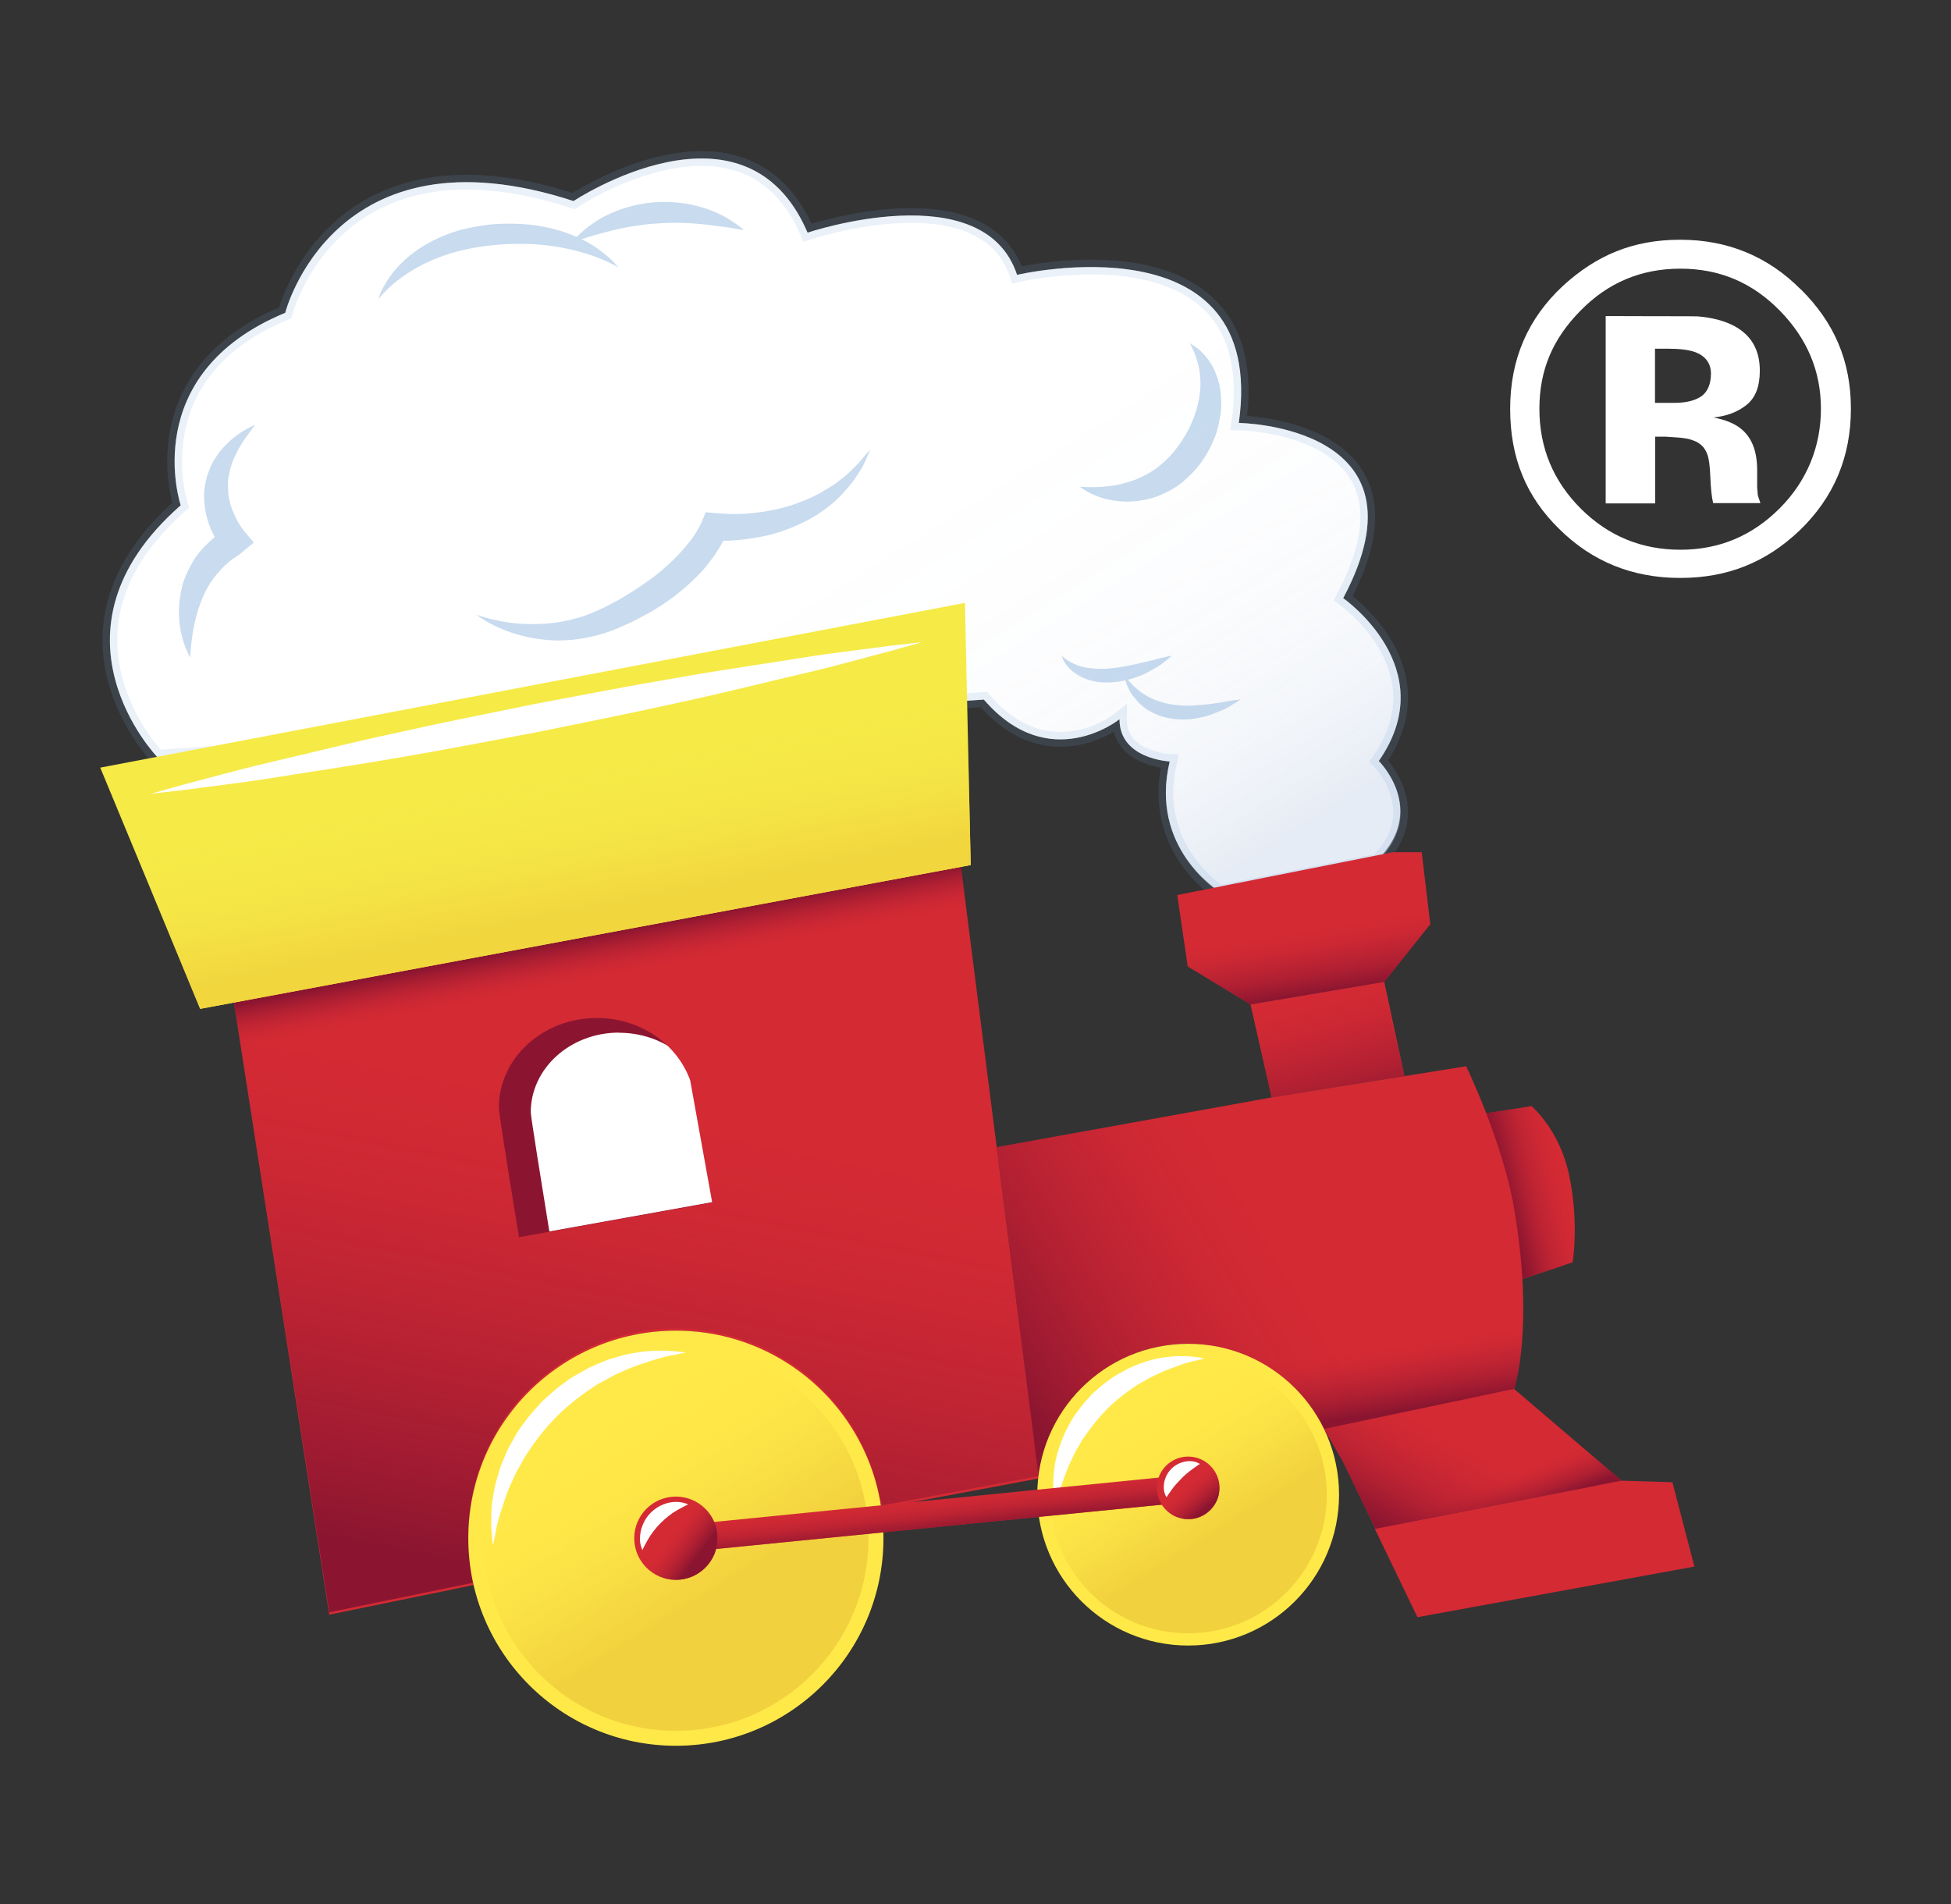 <?xml version="1.0" encoding="UTF-8"?><svg id="a" xmlns="http://www.w3.org/2000/svg" xmlns:xlink="http://www.w3.org/1999/xlink" viewBox="0 0 132.15 129"><rect x="0" y="0" width="132.15" height="129" fill="#333333" stroke="none"/><defs><linearGradient id="Degradado_sin_nombre" x1="36" y1="-686.73" x2="52.54" y2="-605.41" gradientTransform="translate(0 -568) scale(1 -1)" gradientUnits="userSpaceOnUse"><stop offset=".14" stop-color="#8b1530"/><stop offset=".19" stop-color="#8b1530" stop-opacity=".79"/><stop offset=".27" stop-color="#8b1530" stop-opacity=".51"/><stop offset=".34" stop-color="#8b1530" stop-opacity=".29"/><stop offset=".42" stop-color="#8b1530" stop-opacity=".13"/><stop offset=".49" stop-color="#8b1530" stop-opacity=".03"/><stop offset=".55" stop-color="#8b1530" stop-opacity="0"/></linearGradient><linearGradient id="Degradado_sin_nombre_2" x1="68.07" y1="-636.64" x2="35.47" y2="-584.76" gradientTransform="translate(0 -568) scale(1 -1)" gradientUnits="userSpaceOnUse"><stop offset="0" stop-color="#5880b9"/><stop offset=".03" stop-color="#5880b9" stop-opacity=".84"/><stop offset=".07" stop-color="#5880b9" stop-opacity=".64"/><stop offset=".12" stop-color="#5880b9" stop-opacity=".47"/><stop offset=".18" stop-color="#5880b9" stop-opacity=".32"/><stop offset=".24" stop-color="#5880b9" stop-opacity=".2"/><stop offset=".31" stop-color="#5880b9" stop-opacity=".11"/><stop offset=".4" stop-color="#5880b9" stop-opacity=".05"/><stop offset=".53" stop-color="#5880b9" stop-opacity="0"/><stop offset=".88" stop-color="#5880b9" stop-opacity="0"/></linearGradient><linearGradient id="Degradado_sin_nombre_3" x1="92.63" y1="-646.7" x2="87.58" y2="-626.43" gradientTransform="translate(0 -568) scale(1 -1)" gradientUnits="userSpaceOnUse"><stop offset=".14" stop-color="#8b1530"/><stop offset=".2" stop-color="#8b1530" stop-opacity=".79"/><stop offset=".28" stop-color="#8b1530" stop-opacity=".51"/><stop offset=".37" stop-color="#8b1530" stop-opacity=".29"/><stop offset=".45" stop-color="#8b1530" stop-opacity=".13"/><stop offset=".53" stop-color="#8b1530" stop-opacity=".03"/><stop offset=".6" stop-color="#8b1530" stop-opacity="0"/></linearGradient><linearGradient id="Degradado_sin_nombre_4" x1="94.31" y1="-676.22" x2="107.57" y2="-652.66" gradientTransform="translate(0 -568) scale(1 -1)" gradientUnits="userSpaceOnUse"><stop offset=".14" stop-color="#8b1530"/><stop offset=".18" stop-color="#8b1530" stop-opacity=".79"/><stop offset=".23" stop-color="#8b1530" stop-opacity=".51"/><stop offset=".28" stop-color="#8b1530" stop-opacity=".29"/><stop offset=".34" stop-color="#8b1530" stop-opacity=".13"/><stop offset=".39" stop-color="#8b1530" stop-opacity=".03"/><stop offset=".43" stop-color="#8b1530" stop-opacity="0"/></linearGradient><linearGradient id="Degradado_sin_nombre_5" x1="40.14" y1="-629.84" x2="42.23" y2="-640.69" gradientTransform="translate(0 -568) scale(1 -1)" gradientUnits="userSpaceOnUse"><stop offset=".14" stop-color="#8b1530"/><stop offset=".17" stop-color="#8b1530" stop-opacity=".79"/><stop offset=".22" stop-color="#8b1530" stop-opacity=".51"/><stop offset=".27" stop-color="#8b1530" stop-opacity=".29"/><stop offset=".32" stop-color="#8b1530" stop-opacity=".13"/><stop offset=".37" stop-color="#8b1530" stop-opacity=".03"/><stop offset=".41" stop-color="#8b1530" stop-opacity="0"/></linearGradient><linearGradient id="Degradado_sin_nombre_6" x1="100.02" y1="-649.47" x2="113.92" y2="-646.04" gradientTransform="translate(0 -568) scale(1 -1)" gradientUnits="userSpaceOnUse"><stop offset=".14" stop-color="#8b1530"/><stop offset=".18" stop-color="#8b1530" stop-opacity=".79"/><stop offset=".23" stop-color="#8b1530" stop-opacity=".51"/><stop offset=".28" stop-color="#8b1530" stop-opacity=".29"/><stop offset=".34" stop-color="#8b1530" stop-opacity=".13"/><stop offset=".39" stop-color="#8b1530" stop-opacity=".03"/><stop offset=".43" stop-color="#8b1530" stop-opacity="0"/></linearGradient><linearGradient id="Degradado_sin_nombre_7" x1="89.81" y1="-638.73" x2="87.73" y2="-625.55" gradientTransform="translate(0 -568) scale(1 -1)" gradientUnits="userSpaceOnUse"><stop offset=".26" stop-color="#8b1530"/><stop offset=".3" stop-color="#8b1530" stop-opacity=".79"/><stop offset=".36" stop-color="#8b1530" stop-opacity=".51"/><stop offset=".43" stop-color="#8b1530" stop-opacity=".29"/><stop offset=".49" stop-color="#8b1530" stop-opacity=".13"/><stop offset=".55" stop-color="#8b1530" stop-opacity=".03"/><stop offset=".6" stop-color="#8b1530" stop-opacity="0"/></linearGradient><linearGradient id="Degradado_sin_nombre_8" x1="40.28" y1="-636.18" x2="31.52" y2="-590.94" gradientTransform="translate(0 -568) scale(1 -1)" gradientUnits="userSpaceOnUse"><stop offset=".14" stop-color="#f1d63e"/><stop offset=".15" stop-color="#f1d63e" stop-opacity=".9"/><stop offset=".18" stop-color="#f1d63e" stop-opacity=".66"/><stop offset=".21" stop-color="#f1d63f" stop-opacity=".46"/><stop offset=".24" stop-color="#f1d63f" stop-opacity=".29"/><stop offset=".27" stop-color="#f1d63f" stop-opacity=".17"/><stop offset=".3" stop-color="#f1d63f" stop-opacity=".07"/><stop offset=".33" stop-color="#f1d63f" stop-opacity=".02"/><stop offset=".35" stop-color="#f1d640" stop-opacity="0"/></linearGradient><linearGradient id="Degradado_sin_nombre_9" x1="102.94" y1="-674.9" x2="98.82" y2="-664.1" gradientTransform="translate(0 -568) scale(1 -1)" gradientUnits="userSpaceOnUse"><stop offset=".36" stop-color="#8b1530"/><stop offset=".39" stop-color="#8b1530" stop-opacity=".79"/><stop offset=".43" stop-color="#8b1530" stop-opacity=".51"/><stop offset=".48" stop-color="#8b1530" stop-opacity=".29"/><stop offset=".52" stop-color="#8b1530" stop-opacity=".13"/><stop offset=".56" stop-color="#8b1530" stop-opacity=".03"/><stop offset=".6" stop-color="#8b1530" stop-opacity="0"/></linearGradient><linearGradient id="Degradado_sin_nombre_10" x1="66.46" y1="-665.19" x2="115.7" y2="-635.24" gradientTransform="translate(0 -568) scale(1 -1)" gradientUnits="userSpaceOnUse"><stop offset=".06" stop-color="#8b1530"/><stop offset=".1" stop-color="#8b1530" stop-opacity=".79"/><stop offset=".17" stop-color="#8b1530" stop-opacity=".51"/><stop offset=".24" stop-color="#8b1530" stop-opacity=".29"/><stop offset=".31" stop-color="#8b1530" stop-opacity=".13"/><stop offset=".37" stop-color="#8b1530" stop-opacity=".03"/><stop offset=".43" stop-color="#8b1530" stop-opacity="0"/></linearGradient><linearGradient id="Degradado_sin_nombre_11" x1="88.1" y1="-669.68" x2="85.46" y2="-652.43" gradientTransform="translate(0 -568) scale(1 -1)" gradientUnits="userSpaceOnUse"><stop offset=".29" stop-color="#8b1530"/><stop offset=".32" stop-color="#8b1530" stop-opacity=".79"/><stop offset=".37" stop-color="#8b1530" stop-opacity=".51"/><stop offset=".42" stop-color="#8b1530" stop-opacity=".29"/><stop offset=".47" stop-color="#8b1530" stop-opacity=".13"/><stop offset=".51" stop-color="#8b1530" stop-opacity=".03"/><stop offset=".55" stop-color="#8b1530" stop-opacity="0"/></linearGradient><linearGradient id="Degradado_sin_nombre_12" x1="52.84" y1="-683.55" x2="39.05" y2="-661.39" gradientTransform="translate(0 -568) scale(1 -1)" gradientUnits="userSpaceOnUse"><stop offset=".35" stop-color="#e5ba34"/><stop offset=".36" stop-color="#e5ba34" stop-opacity=".94"/><stop offset=".44" stop-color="#e5ba34" stop-opacity=".7"/><stop offset=".51" stop-color="#e5ba34" stop-opacity=".48"/><stop offset=".58" stop-color="#e5ba34" stop-opacity=".31"/><stop offset=".65" stop-color="#e5ba34" stop-opacity=".17"/><stop offset=".71" stop-color="#e5ba34" stop-opacity=".08"/><stop offset=".78" stop-color="#e5ba34" stop-opacity=".02"/><stop offset=".84" stop-color="#e5ba34" stop-opacity="0"/></linearGradient><linearGradient id="Degradado_sin_nombre_13" x1="85.56" y1="-677.42" x2="75.64" y2="-661.47" gradientTransform="translate(0 -568) scale(1 -1)" gradientUnits="userSpaceOnUse"><stop offset=".35" stop-color="#e5ba34"/><stop offset=".36" stop-color="#e5ba34" stop-opacity=".94"/><stop offset=".44" stop-color="#e5ba34" stop-opacity=".7"/><stop offset=".51" stop-color="#e5ba34" stop-opacity=".48"/><stop offset=".58" stop-color="#e5ba34" stop-opacity=".31"/><stop offset=".65" stop-color="#e5ba34" stop-opacity=".17"/><stop offset=".71" stop-color="#e5ba34" stop-opacity=".08"/><stop offset=".78" stop-color="#e5ba34" stop-opacity=".02"/><stop offset=".84" stop-color="#e5ba34" stop-opacity="0"/></linearGradient><linearGradient id="Degradado_sin_nombre_14" x1="62.71" y1="-661.11" x2="64.15" y2="-674.03" gradientTransform="translate(0 -568) scale(1 -1)" gradientUnits="userSpaceOnUse"><stop offset=".14" stop-color="#8b1530" stop-opacity="0"/><stop offset=".62" stop-color="#8b1530" stop-opacity="0"/><stop offset=".65" stop-color="#8b1530" stop-opacity=".03"/><stop offset=".69" stop-color="#8b1530" stop-opacity=".13"/><stop offset=".73" stop-color="#8b1530" stop-opacity=".29"/><stop offset=".76" stop-color="#8b1530" stop-opacity=".51"/><stop offset=".8" stop-color="#8b1530" stop-opacity=".79"/><stop offset=".83" stop-color="#8b1530"/></linearGradient><linearGradient id="Degradado_sin_nombre_15" x1="42.18" y1="-669.51" x2="49.4" y2="-674.91" gradientTransform="translate(0 -568) scale(1 -1)" gradientUnits="userSpaceOnUse"><stop offset=".14" stop-color="#8b1530" stop-opacity="0"/><stop offset=".45" stop-color="#8b1530" stop-opacity="0"/><stop offset=".49" stop-color="#8b1530" stop-opacity=".03"/><stop offset=".53" stop-color="#8b1530" stop-opacity=".13"/><stop offset=".58" stop-color="#8b1530" stop-opacity=".29"/><stop offset=".63" stop-color="#8b1530" stop-opacity=".51"/><stop offset=".68" stop-color="#8b1530" stop-opacity=".79"/><stop offset=".71" stop-color="#8b1530"/></linearGradient><linearGradient id="Degradado_sin_nombre_16" x1="77.98" y1="-665.87" x2="83.13" y2="-671.91" gradientTransform="translate(0 -568) scale(1 -1)" gradientUnits="userSpaceOnUse"><stop offset=".14" stop-color="#8b1530" stop-opacity="0"/><stop offset=".45" stop-color="#8b1530" stop-opacity="0"/><stop offset=".49" stop-color="#8b1530" stop-opacity=".03"/><stop offset=".53" stop-color="#8b1530" stop-opacity=".13"/><stop offset=".58" stop-color="#8b1530" stop-opacity=".29"/><stop offset=".63" stop-color="#8b1530" stop-opacity=".51"/><stop offset=".68" stop-color="#8b1530" stop-opacity=".79"/><stop offset=".71" stop-color="#8b1530"/></linearGradient></defs><path d="M112.11,29.58h.7l.75,.05c.5,.03,.9,.11,1.14,.21,.46,.16,.78,.48,.94,.93,.11,.27,.18,.78,.21,1.56,.03,.76,.09,1.35,.19,1.75h3.2l-.12-.36c-.05-.12-.07-.24-.07-.37-.01-.12-.03-.25-.03-.38v-1.12c0-1.3-.37-2.25-1.14-2.84-.4-.32-1-.57-1.81-.73,.88-.09,1.63-.37,2.23-.85,.6-.48,.9-1.24,.9-2.32,0-1.41-.58-2.4-1.72-3.02-.67-.36-1.51-.58-2.51-.66-.19-.01-1.06-.01-2.65-.01s-2.77-.01-3.56-.01v12.69h3.35v-4.52Zm3.14-2.74c-.44,.3-1.05,.45-1.83,.45h-1.32v-3.67h.81c.85,0,1.48,.07,1.96,.25,.67,.27,1.02,.76,1.02,1.44s-.21,1.21-.64,1.53m6.73-7.23c-2.24-2.25-4.97-3.37-8.17-3.37s-5.67,1.05-7.93,3.11c-2.4,2.23-3.59,5-3.59,8.34s1.09,5.96,3.32,8.14c2.23,2.21,4.96,3.32,8.2,3.32s5.85-1.08,8.1-3.23c2.31-2.23,3.46-4.97,3.46-8.23s-1.14-5.85-3.38-8.08m-1.42,1.45c1.84,1.88,2.77,4.09,2.77,6.63s-.93,4.88-2.8,6.75c-1.86,1.86-4.09,2.8-6.72,2.8s-4.88-.93-6.73-2.77c-1.87-1.86-2.82-4.12-2.82-6.78s.93-4.76,2.77-6.63c1.87-1.92,4.13-2.86,6.78-2.86s4.88,.94,6.75,2.86" style="fill:#fff;"/><path d="M50.23,77.6c0,4.61-1.61,12.11-5.91,12.11s-9.67-7.5-9.67-12.11,3.49-8.35,7.79-8.35,7.79,3.74,7.79,8.35Z" style="fill:#fff;"/><path d="M37.3,89.7l-2.06-4.85c-.55-3.32-1.47-8.97-1.47-9.51,0-4.18,3.66-7.57,8.16-7.57,3.53,0,6.65,2.1,7.76,5.23l3.7,13.8-16.09,2.9h0Zm4.63-19.75c-3.3,0-5.98,2.42-5.98,5.4,.03,.45,.73,4.81,1.26,8.07l11.78-2.12-1.39-7.73c-.76-2.09-3.05-3.61-5.66-3.61h-.01Z" style="fill:#8b1530;"/><path d="M70.37,100.14l-5.31-41.65-49.23,9.33,6.47,41.56,9.79-2.01c-.23-1.02-.37-2.07-.37-3.16,0-2.62,.73-5.07,1.98-7.17,.33-.61,.74-1.19,1.21-1.75l.04-.05c.12-.14,.25-.29,.39-.43,2.57-2.85,6.29-4.66,10.43-4.66,6.86,0,12.56,4.91,13.8,11.41,.06,.2,.13,.37,.19,.58l10.6-1.99m-35.21-16.34s-1.36-8.27-1.36-8.76c0-3.38,2.97-6.09,6.64-6.09,2.97,0,5.45,1.79,6.32,4.23l1.49,8.27-13.08,2.35h-.01Z" style="fill:#d42a34;"/><path d="M70.37,99.98l-5.31-41.65-49.23,9.33,6.47,41.56,9.79-2.01c-.23-1.02-.37-2.07-.37-3.16,0-2.62,.73-5.07,1.98-7.17,.33-.61,.74-1.19,1.21-1.75l.04-.05c.12-.14,.25-.29,.39-.43,2.57-2.85,6.29-4.66,10.43-4.66,6.86,0,12.56,4.91,13.8,11.41,.06,.2,.13,.37,.19,.58l10.6-1.99m-35.21-16.17s-1.36-8.27-1.36-8.77c0-3.38,2.97-6.09,6.64-6.09,2.97,0,5.45,1.79,6.32,4.23l1.49,8.27-13.08,2.36h-.01Z" style="fill:url(#Degradado_sin_nombre);"/><path d="M93.31,58.25c3.41-3.43,.08-6.7,.08-6.7,4.4-6.3-2.41-11.03-2.41-11.03,6.24-11.72-7.07-11.87-7.07-11.87,1.98-14.04-15.02-10.03-15.02-10.03-2.26-6.87-14.19-2.86-14.19-2.86-4.22-9.88-15.85-2.14-15.85-2.14-16.27-5.3-19.53,7.57-19.53,7.57-10.06,4.16-7.08,13.04-7.08,13.04-9.78,8.58-1.57,17.07-1.57,17.07l55.97-3.91c4.45,5.16,9.19,1.33,9.19,1.33-.01,2.71,3.4,2.86,3.4,2.86-1.41,5.9,3.35,8.79,3.35,8.79l10.72-2.13h.01Z" style="fill:#fff;"/><path d="M93.34,58.33c3.41-3.43,.05-6.78,.05-6.78,4.4-6.3-2.41-11.03-2.41-11.03,6.24-11.72-7.07-11.87-7.07-11.87,1.98-14.04-15.02-10.03-15.02-10.03-2.26-6.87-14.19-2.86-14.19-2.86-4.22-9.88-15.85-2.14-15.85-2.14-16.27-5.3-19.53,7.57-19.53,7.57-10.06,4.16-7.08,13.04-7.08,13.04-9.78,8.58-1.57,17.07-1.57,17.07l55.97-3.91c4.45,5.16,9.19,1.33,9.19,1.33-.01,2.71,3.4,2.86,3.4,2.86-1.41,5.9,3.38,8.88,3.38,8.88l10.72-2.14h.01Z" style="fill:#fff; isolation:isolate; opacity:.15;"/><path d="M93.34,58.33c3.41-3.43,.05-6.78,.05-6.78,4.4-6.3-2.41-11.03-2.41-11.03,6.24-11.72-7.07-11.87-7.07-11.87,1.98-14.04-15.02-10.03-15.02-10.03-2.26-6.87-14.19-2.86-14.19-2.86-4.22-9.88-15.85-2.14-15.85-2.14-16.27-5.3-19.53,7.57-19.53,7.57-10.06,4.16-7.08,13.04-7.08,13.04-9.78,8.58-1.57,17.07-1.57,17.07l55.97-3.91c4.45,5.16,9.19,1.33,9.19,1.33-.01,2.71,3.4,2.86,3.4,2.86-1.41,5.9,3.38,8.88,3.38,8.88l10.72-2.14h.01Z" style="fill:#fff; isolation:isolate; opacity:.15;"/><path d="M93.34,58.33c3.41-3.43,.05-6.78,.05-6.78,4.4-6.3-2.41-11.03-2.41-11.03,6.24-11.72-7.07-11.87-7.07-11.87,1.98-14.04-15.02-10.03-15.02-10.03-2.26-6.87-14.19-2.86-14.19-2.86-4.22-9.88-15.85-2.14-15.85-2.14-16.27-5.3-19.53,7.57-19.53,7.57-10.06,4.16-7.08,13.04-7.08,13.04-9.78,8.58-1.57,17.07-1.57,17.07l55.97-3.91c4.45,5.16,9.19,1.33,9.19,1.33-.01,2.71,3.4,2.86,3.4,2.86-1.41,5.9,3.38,8.88,3.38,8.88l10.72-2.14h.01Z" style="fill:url(#Degradado_sin_nombre_2); isolation:isolate; opacity:.15; stroke:#75a5d7; stroke-miterlimit:10;"/><polygon points="113.28 100.41 109.8 100.3 93.12 103.56 96.01 109.55 114.77 106.12 113.28 100.41" style="fill:#d42a34;"/><polygon points="93.76 66.51 84.7 68.04 86.13 74.34 95.13 72.89 93.76 66.51" style="fill:#d42a34;"/><polygon points="96.88 62.61 96.3 57.73 94.34 57.73 79.74 60.63 80.45 65.47 84.7 68.04 86.13 74.34 95.13 72.89 93.77 66.9 96.88 62.61" style="fill:url(#Degradado_sin_nombre_3);"/><polygon points="102.56 94.09 88.92 95.5 90.94 98.97 93.16 103.56 109.83 100.3 102.56 94.09" style="fill:#d42a34;"/><polygon points="102.56 94.09 89.68 96.8 90.94 98.97 93.16 103.56 109.83 100.3 102.56 94.09" style="fill:url(#Degradado_sin_nombre_4);"/><polygon points="15.83 67.81 16.37 71.23 65.56 62.34 65.07 58.48 15.83 67.81" style="fill:url(#Degradado_sin_nombre_5);"/><path d="M106.27,79.53c-.65-3.01-2.53-4.6-2.53-4.6l-3.61,.57,2.99,11.15,3.4-1.14s.46-2.68-.25-5.98Z" style="fill:#d42a34;"/><path d="M106.27,79.53c-.65-3.01-2.53-4.6-2.53-4.6l-3.61,.57,2.99,11.15,3.4-1.14s.46-2.68-.25-5.98Z" style="fill:url(#Degradado_sin_nombre_6);"/><polygon points="96.3 57.73 94.34 57.73 79.74 60.63 80.45 65.47 84.7 68.04 93.76 66.51 96.88 62.61 96.3 57.73" style="fill:#d42a34;"/><polygon points="96.3 57.73 94.34 57.73 79.74 60.63 80.45 65.47 84.7 68.04 93.76 66.51 96.88 62.61 96.3 57.73" style="fill:url(#Degradado_sin_nombre_7);"/><polygon points="6.79 52 65.36 40.84 65.75 58.6 13.56 68.34 6.79 52" style="fill:#f6ea47;"/><polygon points="6.79 52 65.36 40.84 65.75 58.6 13.56 68.34 6.79 52" style="fill:url(#Degradado_sin_nombre_8);"/><g style="opacity:.4;"><path d="M32.17,41.61c.76,.27,1.52,.45,2.29,.56,.77,.12,1.54,.12,2.3,.09,.75-.04,1.5-.16,2.21-.36,.72-.17,1.39-.49,2.06-.8l1.03-.55,.95-.59c.63-.42,1.26-.84,1.82-1.33,.57-.48,1.09-1,1.57-1.55,.23-.28,.46-.56,.65-.86,.19-.28,.39-.64,.47-.84l.28-.68,.7,.06c.41,.03,.93,.07,1.41,.06,.49,0,.97-.05,1.46-.11,.97-.12,1.92-.34,2.83-.7,.47-.16,.9-.38,1.34-.6,.41-.27,.87-.49,1.25-.81,.42-.29,.78-.64,1.14-1,.37-.36,.67-.78,1.03-1.17-.22,.47-.39,.99-.69,1.43-.28,.45-.58,.9-.95,1.3-.7,.84-1.59,1.52-2.56,2.05-.98,.51-2.02,.91-3.11,1.13-.54,.11-1.09,.19-1.64,.24-.56,.05-1.09,.08-1.71,.02l.98-.62c-.2,.54-.4,.87-.64,1.26-.23,.38-.49,.72-.76,1.06-.54,.67-1.17,1.25-1.83,1.79-.65,.54-1.35,1-2.07,1.42l-1.12,.59-1.11,.5c-1.59,.63-3.32,.93-4.99,.72-1.66-.19-3.26-.76-4.56-1.72h-.03Z" style="fill:#75a5d7;"/><path d="M12.87,44.52c-.74-1.38-.95-3.07-.55-4.7,.08-.42,.26-.81,.43-1.2,.21-.37,.39-.78,.68-1.1,.26-.35,.57-.65,.89-.94,.31-.3,.68-.52,1.04-.76l-.23,1.44c-.32-.41-.52-.75-.72-1.15-.2-.39-.34-.81-.44-1.23-.1-.43-.14-.87-.15-1.32,0-.45,.09-.88,.21-1.31,.14-.41,.28-.83,.53-1.17,.21-.37,.48-.68,.77-.98,.57-.58,1.25-1.01,1.95-1.33-.46,.63-.92,1.22-1.23,1.86-.15,.32-.32,.63-.4,.96-.06,.16-.1,.32-.12,.48s-.08,.31-.08,.48c-.03,.32,0,.63,.02,.94,.04,.31,.11,.61,.21,.91,.11,.29,.24,.58,.39,.87,.14,.27,.35,.57,.5,.75l.62,.73-.85,.71c-.25,.21-.55,.36-.79,.57-.25,.21-.49,.42-.69,.67-.44,.47-.79,1.01-1.07,1.63-.55,1.22-.83,2.66-.91,4.21v-.02Z" style="fill:#75a5d7;"/><path d="M71.9,44.41s.38,.39,1.05,.64c.32,.15,.73,.2,1.16,.24s.9,.02,1.37-.04c.94-.12,1.9-.36,2.64-.54,.73-.2,1.26-.3,1.26-.3,0,0-.1,.09-.27,.24-.19,.13-.43,.36-.77,.56-.35,.17-.73,.45-1.21,.6-.46,.19-.99,.32-1.53,.39-.54,.05-1.1,.06-1.62-.08-.51-.12-.96-.36-1.29-.61-.67-.53-.78-1.1-.78-1.1h0Z" style="fill:#75a5d7;"/><path d="M76.19,45.77s.32,.5,.94,1c.62,.51,1.56,.91,2.58,.99,.51,.07,1.04,.05,1.53,0,.5-.03,.97-.1,1.38-.16,.81-.15,1.4-.22,1.4-.22,0,0-.11,.09-.33,.22-.22,.12-.51,.35-.91,.51-.4,.15-.87,.39-1.42,.48-.54,.14-1.14,.18-1.75,.12-.61-.05-1.21-.24-1.72-.53-.52-.28-.88-.7-1.16-1.05-.53-.75-.55-1.36-.55-1.36h0Z" style="fill:#75a5d7;"/><path d="M73.16,32.97s.28,.03,.72,.03,1.08-.02,1.79-.15c.35-.07,.72-.18,1.1-.31,.36-.12,.79-.34,1.07-.5,.19-.13,.43-.26,.6-.4l.45-.39c.32-.29,.63-.62,.88-.99,1.1-1.44,1.64-3.26,1.53-4.65-.03-.7-.24-1.28-.39-1.71-.2-.41-.31-.65-.31-.65,0,0,.22,.13,.62,.43,.34,.32,.86,.85,1.15,1.68,.16,.4,.29,.87,.32,1.37,.05,.5,.05,1.04-.06,1.57-.09,.54-.22,1.09-.47,1.61-.22,.53-.52,1.03-.86,1.5-.35,.46-.77,.88-1.22,1.26-.21,.19-.5,.36-.76,.52-.25,.14-.46,.22-.68,.33-.6,.26-1.06,.34-1.57,.41-.49,.07-.96,.06-1.38,.01-.84-.09-1.5-.35-1.92-.57-.43-.23-.63-.4-.63-.4h.02Z" style="fill:#75a5d7;"/><path d="M25.62,20.29s.06-.29,.3-.75c.25-.45,.63-1.1,1.28-1.72,.64-.64,1.51-1.26,2.55-1.72,.52-.22,1.07-.45,1.65-.57,.58-.16,1.15-.23,1.78-.32,1.1-.1,2.41-.08,3.48,.12,1.11,.19,2.11,.55,2.9,.96,.8,.4,1.37,.89,1.76,1.22,.38,.35,.54,.59,.54,.59,0,0-1-.62-2.6-1.05-.8-.22-1.74-.4-2.76-.48-.5-.06-1.04-.04-1.56-.05-.51,0-1.07,.04-1.65,.1-1.04,.1-2.13,.33-3.07,.64-.96,.32-1.81,.74-2.5,1.18-1.4,.88-2.1,1.83-2.1,1.83v.02Z" style="fill:#75a5d7;"/><path d="M38.74,16.44s.47-.67,1.47-1.34c.99-.69,2.54-1.29,4.18-1.4,.81-.05,1.63,0,2.38,.15,.74,.16,1.42,.38,1.95,.65,.55,.23,.95,.56,1.24,.74,.28,.2,.43,.33,.43,.33,0,0-.2-.01-.54-.07-.33-.07-.81-.14-1.37-.2-1.11-.16-2.56-.28-3.99-.16-.72,.03-1.43,.15-2.1,.27-.67,.13-1.29,.29-1.83,.44-1.08,.29-1.82,.6-1.82,.6h0Z" style="fill:#75a5d7;"/></g><polygon points="102.56 94.09 89.68 96.8 90.94 98.97 93.16 103.56 109.83 100.3 102.56 94.09" style="fill:url(#Degradado_sin_nombre_9);"/><path d="M10.22,53.77l2.21-.62c1.41-.36,3.42-.94,5.85-1.51,2.43-.56,5.26-1.28,8.31-1.94,3.04-.68,6.31-1.34,9.57-2,3.27-.62,6.53-1.25,9.61-1.77,3.07-.55,5.96-.95,8.42-1.35,2.46-.4,4.54-.61,5.98-.82,1.45-.16,2.28-.26,2.28-.26,0,0-.8,.23-2.21,.62-1.41,.36-3.42,.95-5.85,1.51-2.43,.56-5.26,1.29-8.31,1.94-3.04,.68-6.31,1.34-9.57,2-3.27,.62-6.54,1.25-9.61,1.77-3.07,.54-5.96,.95-8.42,1.35-2.46,.4-4.54,.61-5.98,.82-1.45,.17-2.28,.26-2.28,.26Z" style="fill:#fff;"/><path d="M99.3,72.23l-13.17,2.11-18.62,3.37,2.86,22.42c.56-5.11,4.84-9.1,10.11-9.1,3.51,0,7.36,3.08,9.2,5.77l12.88-2.72s1.39-4.03,0-12.2c-.77-4.54-3.25-9.65-3.25-9.65h-.01Z" style="fill:#d42a34;"/><path d="M99.3,72.23l-13.17,2.11-18.62,3.37,2.86,22.42c.56-5.11,4.84-9.1,10.11-9.1,3.51,0,7.36,3.08,9.2,5.77l12.88-2.72s1.39-4.03,0-12.2c-.77-4.54-3.25-9.65-3.25-9.65h-.01Z" style="fill:url(#Degradado_sin_nombre_10);"/><path d="M99.3,72.23l-13.17,2.11-18.62,3.37,2.86,22.42c.56-5.11,4.84-9.1,10.11-9.1,3.51,0,7.36,3.08,9.2,5.77l12.88-2.72s1.39-4.03,0-12.2c-.77-4.54-3.25-9.65-3.25-9.65h-.01Z" style="fill:url(#Degradado_sin_nombre_11);"/><g><circle cx="45.78" cy="104.2" r="14.06" style="fill:#ffe948;"/><circle cx="45.78" cy="104.2" r="13.05" style="fill:url(#Degradado_sin_nombre_12); isolation:isolate; opacity:.5;"/><circle cx="80.48" cy="101.25" r="10.22" style="fill:#ffe948;"/><circle cx="80.48" cy="101.25" r="9.39" style="fill:url(#Degradado_sin_nombre_13); isolation:isolate; opacity:.5;"/><path d="M71.49,102.1s-.05-.25-.1-.69c-.05-.42-.09-1.09,.02-1.86,.07-.78,.35-1.66,.75-2.56,.24-.43,.45-.9,.78-1.31,.29-.43,.65-.82,1-1.22,.4-.35,.78-.71,1.22-1,.41-.33,.88-.53,1.31-.78,.9-.4,1.78-.68,2.56-.75,.77-.11,1.42-.06,1.86-.02,.44,.05,.69,.11,.69,.11,0,0-.25,.08-.67,.17-.42,.07-1.01,.29-1.68,.54-.34,.12-.69,.28-1.05,.46-.37,.15-.72,.41-1.11,.6-.73,.48-1.46,1.03-2.11,1.69-.65,.65-1.2,1.39-1.69,2.11-.19,.39-.45,.73-.6,1.11-.18,.36-.34,.71-.46,1.05-.25,.67-.46,1.23-.54,1.67-.1,.43-.17,.67-.17,.67h-.01Z" style="fill:#fff;"/><polygon points="80.92 99.85 46.44 103.29 46.59 105.12 81.07 101.69 81.02 101.05 81.01 101.03 81.01 100.97 80.92 99.85" style="fill:#d42a34;"/><polygon points="80.92 99.85 46.44 103.29 46.59 105.12 81.07 101.69 81.02 101.05 81.01 101.03 81.01 100.97 80.92 99.85" style="fill:url(#Degradado_sin_nombre_14);"/><circle cx="45.78" cy="104.2" r="2.82" style="fill:#d42a34;"/><circle cx="45.78" cy="104.2" r="2.82" style="fill:url(#Degradado_sin_nombre_15);"/><circle cx="80.48" cy="100.79" r="2.12" style="fill:#d42a34;"/><circle cx="80.48" cy="100.79" r="2.12" style="fill:url(#Degradado_sin_nombre_16);"/><path d="M33.39,104.68s-.05-.32-.09-.89c-.03-.28-.04-.62-.02-1.03,0-.4,.01-.87,.12-1.35,.06-.5,.18-1.02,.36-1.57,.14-.56,.41-1.11,.65-1.69,.32-.54,.59-1.14,1.01-1.66,.37-.55,.84-1.04,1.29-1.55,.51-.45,.99-.92,1.55-1.29,.52-.42,1.12-.69,1.66-1.01,.58-.25,1.13-.52,1.69-.66,.54-.18,1.07-.3,1.57-.36,.49-.1,.95-.11,1.35-.12,.4-.02,.75,0,1.03,.02,.57,.05,.89,.1,.89,.1,0,0-.32,.08-.87,.18-.55,.08-1.32,.32-2.2,.62-.44,.14-.91,.34-1.39,.56-.49,.19-.95,.52-1.47,.76-.96,.62-1.94,1.34-2.8,2.2s-1.58,1.83-2.2,2.8c-.25,.51-.58,.97-.77,1.47-.23,.48-.42,.94-.56,1.39-.3,.88-.54,1.63-.62,2.2-.1,.56-.18,.87-.18,.87h0Z" style="fill:#fff;"/><path d="M79.02,101.43s-.17-.21-.19-.61c-.03-.39,.12-.94,.51-1.32,.38-.39,.94-.55,1.32-.52,.39,.02,.61,.19,.61,.19-.04,.03-.82,.52-1.26,1-.24,.25-.49,.51-.67,.78-.18,.24-.33,.48-.33,.48h.01Z" style="fill:#fff;"/><path d="M43.51,104.99s-.04-.08-.08-.21c-.04-.12-.1-.35-.08-.6,0-.51,.22-1.21,.73-1.71,.5-.51,1.2-.74,1.71-.73,.51,0,.82,.17,.82,.17,0,0-.31,.15-.69,.36s-.8,.53-1.16,.89-.68,.78-.89,1.16c-.21,.36-.36,.69-.36,.69v-.02Z" style="fill:#fff;"/></g></svg>